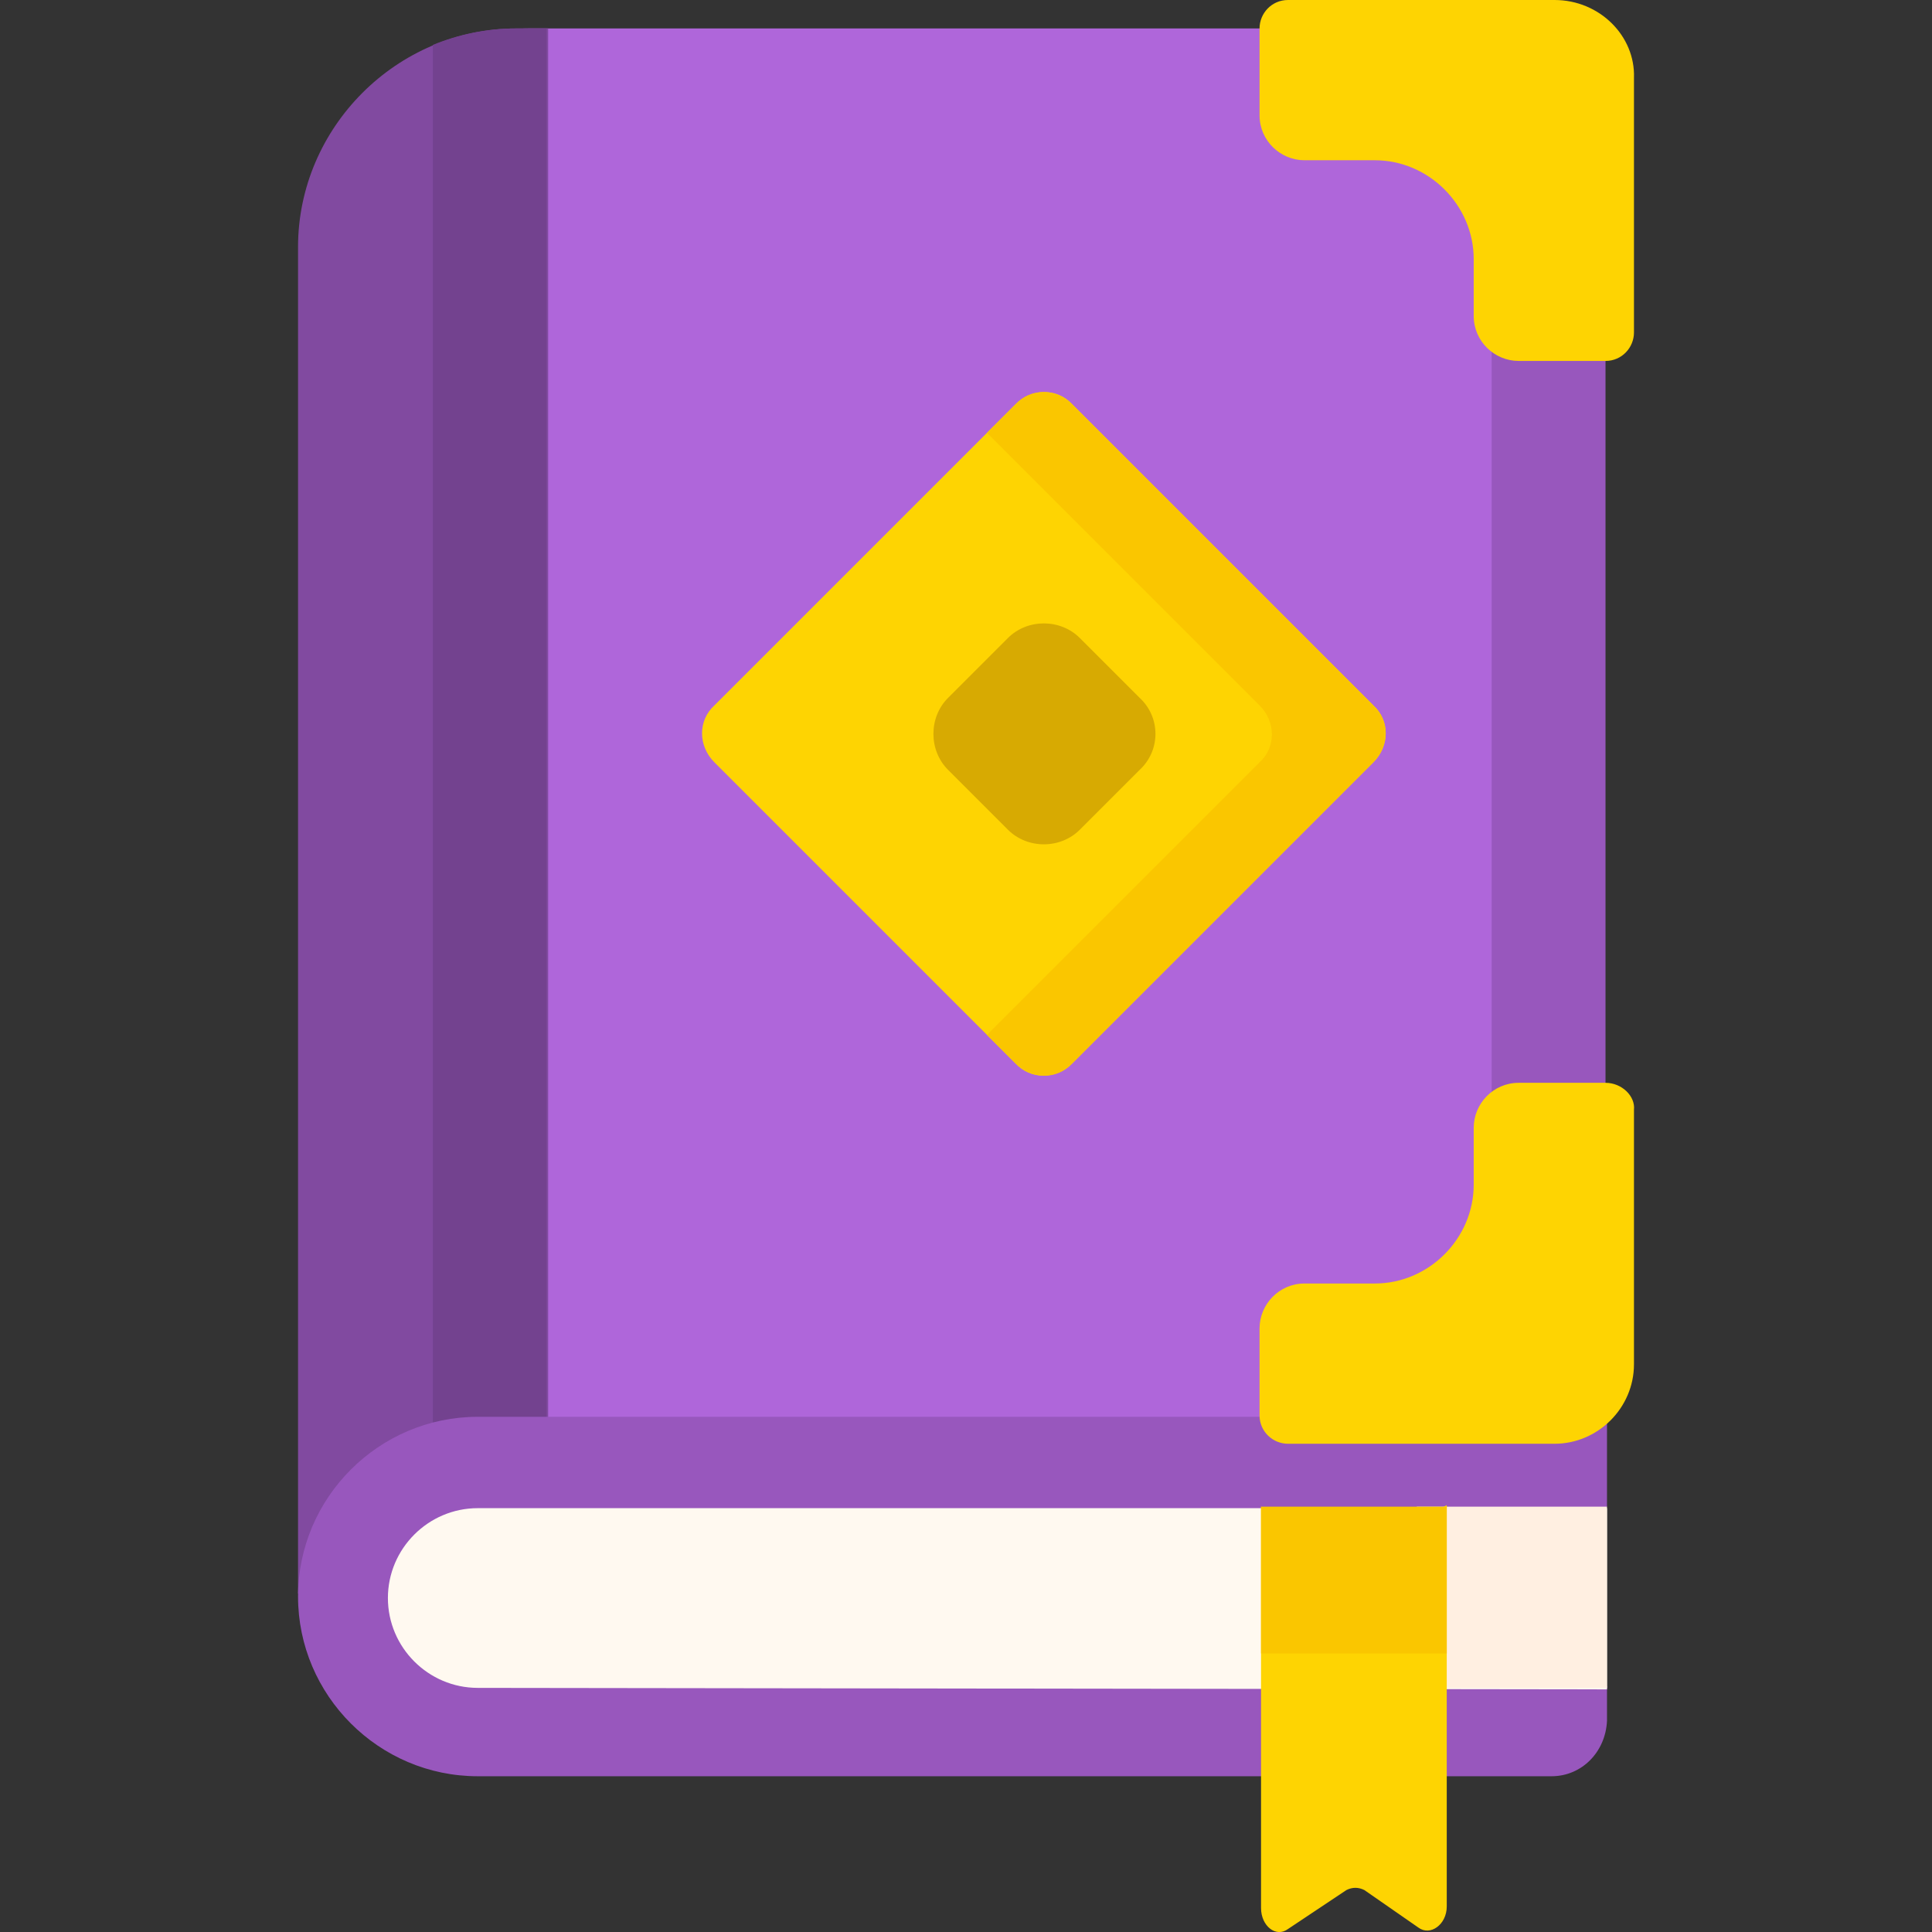 <?xml version="1.0" encoding="utf-8"?>
<!-- Generator: Adobe Illustrator 24.0.2, SVG Export Plug-In . SVG Version: 6.00 Build 0)  -->
<svg version="1.1" id="Layer_1" xmlns="http://www.w3.org/2000/svg" xmlns:xlink="http://www.w3.org/1999/xlink" x="0px" y="0px"
	 viewBox="0 0 129 129" style="enable-background:new 0 0 129 129;" xml:space="preserve">
<rect x="0" y="0" width="129" height="129" fill="#333333" stroke="none"/>
<style type="text/css">
	.st0{fill:#AF66DA;}
	.st1{fill:#9857BD;}
	.st2{fill:#814AA0;}
	.st3{fill:#73428F;}
	.st4{fill:#FFF9F0;}
	.st5{fill:#FFEFE1;}
	.st6{fill:#FED402;}
	.st7{fill:#FAC600;}
	.st8{fill:#D7AA02;}
</style>
<title>childrens-chapter-book</title>
<g>
	<path class="st0" d="M103.6,1.9H35.3c-0.8,0-1.5,0.1-2.2,0.2v104.2l71.1-1.9l3-98.8C107.2,3.5,105.6,1.9,103.6,1.9L103.6,1.9z"/>
	<path class="st1" d="M99.6,5.5v86.6h7.6V5.5c0-2-1.6-3.6-3.6-3.6H96C98,1.9,99.6,3.5,99.6,5.5L99.6,5.5z"/>
	<path class="st2" d="M36.6,1.9h-2.1c-8,0-14.6,6.6-14.6,14.6v89.9l16.7,2.3V1.9z"/>
	<path class="st3" d="M34.4,1.9c-1.9,0-3.8,0.4-5.5,1.1v105.7h7.6V1.9H34.4z"/>
	<path class="st1" d="M103.6,118.6H31.9c-6.6,0-12-5.4-12-12c0-6.6,5.4-12,12-12h75.4v6l-5.1,6l5.1,6v2.3
		C107.2,117,105.6,118.6,103.6,118.6z"/>
	<path class="st4" d="M31.9,112.7c-3.3,0-6-2.7-6-6s2.7-6,6-6h75.4v12.1L31.9,112.7z"/>
	<path class="st5" d="M94.6,100.6h12.7v12.1H94.6V100.6z"/>
	<path class="st6" d="M91.7,50.9L71.6,71c-1.1,1.1-2.8,1.1-3.8,0L47.7,50.9c-1.1-1.1-1.1-2.8,0-3.8L67.8,27c1.1-1.1,2.8-1.1,3.8,0
		l20.1,20.1C92.8,48.1,92.8,49.8,91.7,50.9z"/>
	<path class="st7" d="M91.7,47.1L71.6,27c-1.1-1.1-2.8-1.1-3.8,0l-1.9,1.9l18.2,18.2c1.1,1.1,1.1,2.8,0,3.8L65.9,69.1l1.9,1.9
		c1.1,1.1,2.8,1.1,3.8,0l20.1-20.1C92.8,49.8,92.8,48.1,91.7,47.1z"/>
	<path class="st8" d="M76.1,51.4l-4,4c-1.3,1.3-3.5,1.3-4.8,0l-4-4c-1.3-1.3-1.3-3.5,0-4.8l4-4c1.3-1.3,3.5-1.3,4.8,0l4,4
		C77.5,47.9,77.5,50.1,76.1,51.4z"/>
	<path class="st6" d="M84.2,100.6v26.8c0,1.2,1,2,1.8,1.4l3.9-2.6c0.4-0.2,0.8-0.2,1.2,0l3.6,2.5c0.8,0.6,1.9-0.2,1.9-1.4v-26.8
		l-6.2,3.3L84.2,100.6z"/>
	<path class="st7" d="M84.2,100.6h12.4v9.8H84.2V100.6z"/>
	<g>
		<path class="st6" d="M103.8,0H86c-1.1,0-1.9,0.9-1.9,1.9v5.8c0,1.7,1.4,3,3,3h4.7c3.6,0,6.6,3,6.6,6.6v3.8c0,1.7,1.4,3,3,3h5.8
			c1.1,0,1.9-0.9,1.9-1.9v-17C109.2,2.4,106.8,0,103.8,0z"/>
		<path class="st6" d="M107.2,72.3h-5.8c-1.7,0-3,1.4-3,3v3.8c0,3.6-3,6.6-6.6,6.6h-4.7c-1.7,0-3,1.4-3,3v5.8c0,1.1,0.9,1.9,1.9,1.9
			h17.8c2.9,0,5.3-2.4,5.3-5.3v-17C109.2,73.2,108.3,72.3,107.2,72.3L107.2,72.3z"/>
	</g>
</g>
</svg>
